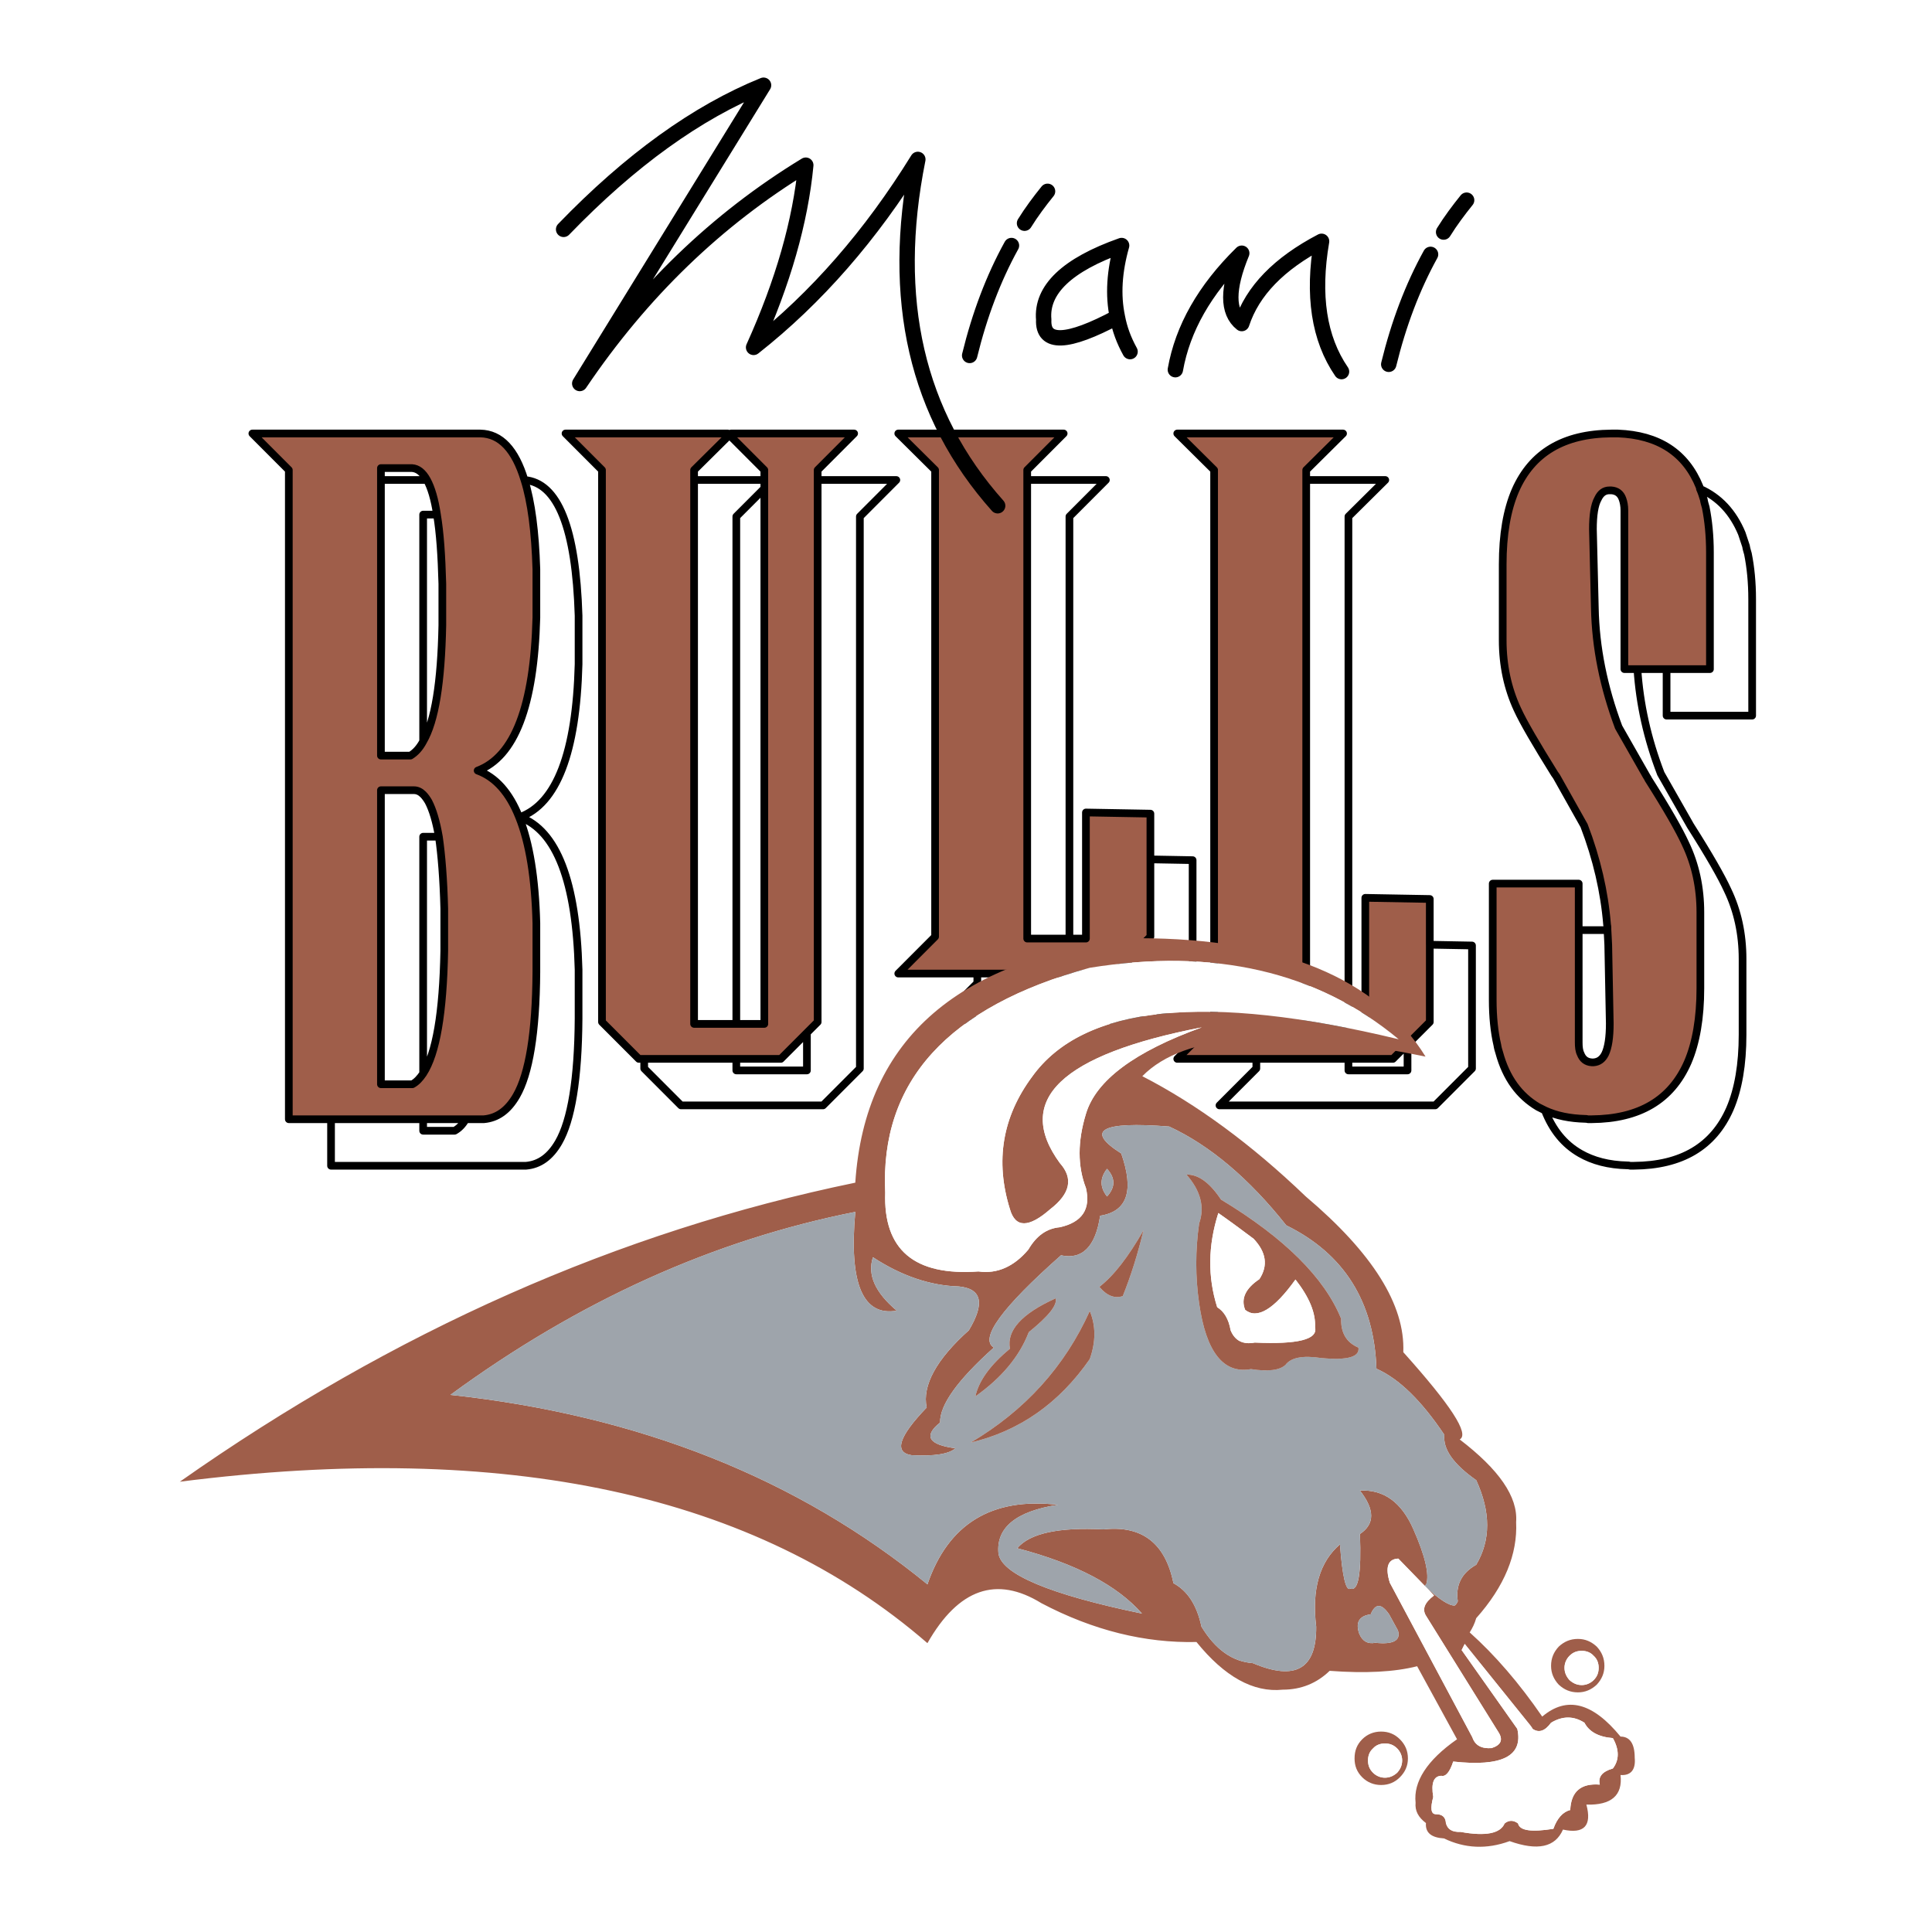 <?xml version="1.0" encoding="utf-8"?>
<!-- Generator: Adobe Illustrator 13.0.0, SVG Export Plug-In . SVG Version: 6.00 Build 14948)  -->
<!DOCTYPE svg PUBLIC "-//W3C//DTD SVG 1.0//EN" "http://www.w3.org/TR/2001/REC-SVG-20010904/DTD/svg10.dtd">
<svg version="1.0" id="Layer_1" xmlns="http://www.w3.org/2000/svg" xmlns:xlink="http://www.w3.org/1999/xlink" x="0px" y="0px"
	 width="192.756px" height="192.756px" viewBox="0 0 192.756 192.756" enable-background="new 0 0 192.756 192.756"
	 xml:space="preserve">
<g>
	<polygon fill-rule="evenodd" clip-rule="evenodd" fill="#FFFFFF" points="0,0 192.756,0 192.756,192.756 0,192.756 0,0 	"/>
	<path fill-rule="evenodd" clip-rule="evenodd" fill="#9F5E4A" d="M130.321,47.89v-0.997l3.676-3.644h-16.541l3.676,3.644v55.072
		l-3.676,3.68h7.888h6.088c0.077,0,0.153,0,0.269,0c0.076,0,0.114,0,0.229,0h2.604h4.441l1.455-1.457l2.221-2.223v-7.709v-4.563
		l-6.433-0.116v12.58h-1.685h-4.212V47.89L130.321,47.89z"/>
	<polygon fill-rule="evenodd" clip-rule="evenodd" fill="#FFFFFF" points="134.533,51.533 138.209,47.89 130.321,47.89 
		130.321,102.156 134.533,102.156 134.533,51.533 	"/>
	<path fill-rule="evenodd" clip-rule="evenodd" fill="#FFFFFF" d="M125.344,105.645v0.959l-3.676,3.682h13.976
		c0.076,0,0.153,0,0.269,0c0.076,0,0.152,0,0.229,0h7.045l3.676-3.682V94.332l-4.212-0.077v7.709l-2.221,2.223v2.609h-5.896v-1.152
		h-2.604c-0.115,0-0.153,0-0.229,0c-0.115,0-0.191,0-0.269,0H125.344L125.344,105.645z"/>
	<path fill-rule="evenodd" clip-rule="evenodd" fill="#FFFFFF" d="M159.422,49.769c-0.345,0.614-0.498,1.649-0.498,3.029
		l0.191,7.862c0.076,3.95,0.881,7.9,2.374,11.889l2.795,4.909c0.038,0.077,0.115,0.154,0.153,0.269
		c1.876,2.953,3.102,5.101,3.714,6.443c0.996,2.071,1.493,4.372,1.493,6.865v7.554c0,2.953-0.421,5.447-1.264,7.402
		c-1.646,3.76-4.824,5.639-9.571,5.676h-0.384c-0.115-0.037-0.191-0.037-0.268-0.037c-1.532-0.039-2.872-0.309-4.021-0.844
		c0.766,1.955,1.914,3.375,3.522,4.295c1.264,0.729,2.833,1.15,4.71,1.189c0.076,0,0.152,0,0.268,0.037h0.383
		c4.748-0.037,7.926-1.918,9.572-5.676c0.843-1.955,1.264-4.449,1.264-7.402v-7.554c0-2.493-0.498-4.793-1.493-6.865
		c-0.612-1.342-1.838-3.49-3.714-6.443c-0.039-0.077-0.115-0.192-0.153-0.269l-2.795-4.909c-1.341-3.49-2.106-6.941-2.336-10.431
		h-1.302V50.919c0-0.46-0.077-0.844-0.191-1.15c-0.191-0.537-0.574-0.806-1.11-0.844c-0.038,0-0.077,0-0.077,0h-0.114
		C160.072,48.925,159.689,49.193,159.422,49.769L159.422,49.769z"/>
	<path fill-rule="evenodd" clip-rule="evenodd" fill="#9F5E4A" d="M158.924,52.798c0-1.38,0.153-2.416,0.498-3.029
		c0.268-0.576,0.65-0.844,1.148-0.844h0.114c0,0,0.039,0,0.077,0c0.536,0.038,0.919,0.307,1.11,0.844
		c0.114,0.307,0.191,0.69,0.191,1.15v15.839h1.302h2.91h4.326v-11.62c0-1.688-0.152-3.183-0.421-4.525
		c-0.076-0.269-0.153-0.499-0.191-0.768c-0.115-0.383-0.229-0.729-0.383-1.073c0-0.077-0.038-0.115-0.038-0.192
		c-1.379-3.413-4.098-5.177-8.156-5.331c-0.114,0-0.191,0-0.268,0h-0.383c-4.748,0.039-7.926,1.918-9.572,5.676
		c-0.843,1.956-1.264,4.41-1.264,7.401v7.555c0,2.493,0.498,4.793,1.455,6.865c0.612,1.342,1.876,3.49,3.714,6.443
		c0.077,0.115,0.115,0.153,0.191,0.269l2.757,4.909c1.264,3.298,2.029,6.596,2.298,9.895c0.038,0.153,0.038,0.345,0.038,0.537
		c0.038,0.46,0.038,0.959,0.076,1.458l0.153,7.862c0,1.381-0.153,2.377-0.459,3.029c-0.269,0.537-0.651,0.807-1.149,0.844h-0.115
		c-0.038,0-0.075,0-0.075,0c-0.575-0.037-0.92-0.346-1.111-0.844c-0.153-0.307-0.191-0.689-0.191-1.15V92.798v-4.64h-8.577v11.62
		c0,1.65,0.153,3.184,0.46,4.488c0.038,0.268,0.114,0.537,0.191,0.766c0.688,2.531,1.991,4.295,3.867,5.408
		c0.229,0.115,0.459,0.23,0.689,0.346c1.148,0.535,2.488,0.805,4.021,0.844c0.076,0,0.152,0,0.268,0.037h0.384
		c4.747-0.037,7.925-1.916,9.571-5.676c0.843-1.955,1.264-4.449,1.264-7.402v-7.554c0-2.493-0.497-4.794-1.493-6.865
		c-0.612-1.342-1.838-3.49-3.714-6.443c-0.038-0.115-0.115-0.192-0.153-0.269l-2.795-4.909c-1.493-3.989-2.298-7.939-2.374-11.889
		L158.924,52.798L158.924,52.798z"/>
	<path fill-rule="evenodd" clip-rule="evenodd" fill="#FFFFFF" d="M170.181,50.613c0.269,1.342,0.421,2.838,0.421,4.525v11.62
		h-4.326v4.641h8.538v-11.62c0-1.688-0.153-3.184-0.421-4.526c-0.076-0.268-0.153-0.499-0.191-0.767
		c-0.153-0.421-0.268-0.843-0.421-1.266c-0.881-2.109-2.26-3.604-4.174-4.448c0.153,0.345,0.268,0.69,0.383,1.073
		C170.027,50.114,170.104,50.344,170.181,50.613L170.181,50.613z"/>
	<path fill-rule="evenodd" clip-rule="evenodd" fill="#FFFFFF" d="M160.379,92.798h-2.872v11.198c0,0.461,0.038,0.844,0.191,1.15
		c0.191,0.498,0.536,0.807,1.111,0.844c0,0,0.037,0,0.075,0H159c0.498-0.037,0.881-0.307,1.149-0.844
		c0.306-0.652,0.459-1.648,0.459-3.029l-0.153-7.862C160.417,93.757,160.417,93.258,160.379,92.798L160.379,92.798z"/>
	<path fill-rule="evenodd" clip-rule="evenodd" fill="#9F5E4A" d="M72.772,43.403l-0.153-0.154H56.423l3.638,3.644v55.072
		l3.676,3.68h0.536h6.049c0.115,0,0.192,0,0.307,0c0.077,0,0.153,0,0.23,0h2.604h4.441l2.604-2.607l1.072-1.072V47.89v-0.997
		l3.638-3.644H72.926L72.772,43.403l3.484,3.49v0.997v0.843v53.423h-2.795H69.25V47.89v-0.997L72.772,43.403L72.772,43.403z"/>
	<polygon fill-rule="evenodd" clip-rule="evenodd" fill="#FFFFFF" points="76.257,48.733 76.257,47.89 69.25,47.89 69.25,102.156 
		73.462,102.156 73.462,51.533 76.257,48.733 	"/>
	<path fill-rule="evenodd" clip-rule="evenodd" fill="#FFFFFF" d="M85.791,51.533l3.638-3.644h-7.85v54.075l-1.072,1.072v3.76
		h-7.045v-1.152h-2.604c-0.077,0-0.153,0-0.23,0c-0.115,0-0.191,0-0.307,0h-6.049v0.959l3.676,3.682h6.586c0.115,0,0.191,0,0.306,0
		c0.076,0,0.153,0,0.229,0h7.045l3.676-3.682V51.533L85.791,51.533z"/>
	<path fill-rule="evenodd" clip-rule="evenodd" fill="#9F5E4A" d="M89.62,43.249l3.675,3.644V93.45l-3.675,3.681h7.887h6.05
		c0.114,0,0.191,0,0.268,0s0.153,0,0.229,0h2.643h4.441l1.417-1.457l2.221-2.224v-7.709v-4.563l-6.433-0.115v12.579h-1.646h-4.212
		V47.89v-0.997l3.637-3.644H89.62L89.62,43.249z"/>
	<polygon fill-rule="evenodd" clip-rule="evenodd" fill="#FFFFFF" points="106.697,51.533 110.334,47.89 102.485,47.89 
		102.485,93.642 106.697,93.642 106.697,51.533 	"/>
	<path fill-rule="evenodd" clip-rule="evenodd" fill="#FFFFFF" d="M118.987,85.818l-4.211-0.077v7.709l-2.221,2.224v2.607h-5.858
		v-1.15h-2.643c-0.076,0-0.153,0-0.229,0s-0.153,0-0.268,0h-6.05v0.959l-3.675,3.682h13.938c0.114,0,0.191,0,0.268,0
		s0.153,0,0.229,0h7.084l3.637-3.682V85.818L118.987,85.818z"/>
	<path fill-rule="evenodd" clip-rule="evenodd" fill="#9F5E4A" d="M25.179,43.249l3.638,3.644v64.773h4.212h9.189h4.25h1.646
		c0.038,0,0.115,0,0.153,0c1.34-0.115,2.413-0.881,3.255-2.34c1.264-2.186,1.953-6.289,1.991-12.348v-4.871
		c-0.115-4.487-0.689-8.016-1.723-10.585c-0.957-2.416-2.336-3.988-4.135-4.641c3.676-1.38,5.628-6.442,5.858-15.263v-4.833
		c-0.115-3.72-0.498-6.711-1.187-8.897c-0.919-3.029-2.374-4.602-4.404-4.641H25.179L25.179,43.249L25.179,43.249z M38.006,47.89
		v-1.189h3.102c0.574,0.039,1.072,0.422,1.493,1.189s0.766,1.918,0.996,3.452c0.306,1.802,0.459,4.104,0.536,6.903v4.142
		c-0.115,5.714-0.728,9.549-1.915,11.582c-0.345,0.652-0.766,1.112-1.264,1.419h-2.948V47.89L38.006,47.89L38.006,47.89z
		 M38.006,78.838h3.293c0.344,0,0.651,0.153,0.919,0.422c0.191,0.191,0.383,0.46,0.536,0.728c0.421,0.806,0.766,1.956,1.034,3.49
		c0.268,1.841,0.459,4.219,0.536,7.172v4.218c-0.114,6.174-0.804,10.238-2.105,12.234c-0.306,0.459-0.651,0.844-1.072,1.072h-3.14
		V78.838L38.006,78.838z"/>
	<path fill-rule="evenodd" clip-rule="evenodd" fill="#FFFFFF" d="M42.601,47.89h-4.595v27.498h2.948
		c0.498-0.307,0.919-0.767,1.264-1.419V51.341h1.378C43.366,49.808,43.022,48.657,42.601,47.89L42.601,47.89z"/>
	<path fill-rule="evenodd" clip-rule="evenodd" fill="#FFFFFF" d="M41.299,78.838h-3.293v29.337h3.14
		c0.421-0.229,0.766-0.613,1.072-1.072V83.479h1.57c-0.268-1.534-0.613-2.685-1.034-3.49c-0.153-0.268-0.345-0.537-0.536-0.728
		C41.95,78.992,41.643,78.838,41.299,78.838L41.299,78.838z"/>
	<path fill-rule="evenodd" clip-rule="evenodd" fill="#FFFFFF" d="M57.725,66.259v-4.832c-0.268-8.744-2.067-13.27-5.398-13.538
		c0.689,2.186,1.072,5.178,1.187,8.897v4.833c-0.23,8.82-2.183,13.882-5.858,15.263c1.799,0.652,3.178,2.225,4.135,4.641h0.077
		C55.542,80.181,57.495,75.08,57.725,66.259L57.725,66.259z"/>
	<path fill-rule="evenodd" clip-rule="evenodd" fill="#FFFFFF" d="M51.867,81.523H51.79c1.034,2.569,1.608,6.098,1.723,10.585v4.871
		c-0.039,6.059-0.728,10.162-1.991,12.348c-0.842,1.459-1.915,2.225-3.255,2.34c-0.038,0-0.115,0-0.153,0h-1.646
		c-0.306,0.537-0.689,0.92-1.11,1.15h-3.14v-1.15h-9.189v4.641h19.298c0.038,0,0.115,0,0.153,0c1.34-0.115,2.412-0.881,3.254-2.34
		c1.264-2.186,1.953-6.289,1.991-12.348v-4.871C57.495,87.966,55.542,82.865,51.867,81.523L51.867,81.523z"/>
	
		<path fill="none" stroke="#000000" stroke-width="0.767" stroke-linecap="round" stroke-linejoin="round" stroke-miterlimit="2.613" d="
		M106.697,93.642h-4.212V47.89 M134.533,102.156V51.533l3.676-3.644h-7.888 M154.138,110.785c1.148,0.535,2.488,0.805,4.021,0.844
		c0.076,0,0.152,0,0.268,0.037h0.383c4.748-0.037,7.926-1.916,9.572-5.676c0.843-1.955,1.264-4.447,1.264-7.4v-7.556
		c0-2.493-0.498-4.794-1.493-6.865c-0.612-1.342-1.838-3.49-3.715-6.443c-0.037-0.115-0.114-0.192-0.152-0.269l-2.795-4.909
		c-1.493-3.989-2.298-7.938-2.374-11.889l-0.191-7.862c0-1.38,0.152-2.416,0.497-3.029c0.269-0.576,0.651-0.844,1.149-0.844h0.114
		c0,0,0.039,0,0.077,0c0.536,0.038,0.919,0.307,1.11,0.844c0.114,0.307,0.191,0.69,0.191,1.15v15.839h1.302 M169.606,48.772
		c0-0.077-0.038-0.115-0.038-0.192c-1.379-3.413-4.098-5.177-8.156-5.331c-0.114,0-0.191,0-0.268,0h-0.383
		c-4.748,0.039-7.926,1.918-9.572,5.676c-0.843,1.956-1.264,4.41-1.264,7.401v7.555c0,2.493,0.497,4.793,1.455,6.865
		c0.612,1.342,1.876,3.49,3.714,6.443c0.076,0.115,0.115,0.153,0.191,0.269l2.757,4.909c1.264,3.298,2.029,6.596,2.298,9.895
		c0.038,0.153,0.038,0.345,0.038,0.537 M166.275,66.758h4.326v-11.62c0-1.688-0.153-3.183-0.421-4.525
		c-0.076-0.269-0.153-0.499-0.191-0.768c-0.115-0.383-0.229-0.729-0.383-1.073 M166.275,66.758v4.641h8.538v-11.62
		c0-1.688-0.153-3.184-0.421-4.526c-0.076-0.268-0.153-0.499-0.191-0.767c-0.153-0.421-0.268-0.843-0.421-1.266
		c-0.881-2.109-2.26-3.604-4.174-4.448 M72.772,43.403l-0.153-0.154H56.423l3.638,3.644v55.072l3.676,3.68h0.536 M81.579,47.89
		v-0.997l3.637-3.644H72.926l-0.153,0.154 M69.25,47.89v-0.997l3.522-3.49 M72.772,43.403l3.484,3.49v0.997 M76.257,47.89v0.843
		 M76.257,48.733l-2.795,2.8v50.623 M76.257,47.89H69.25 M102.485,47.89v-0.997l3.637-3.644H89.62l3.675,3.644V93.45l-3.675,3.682
		h7.887 M64.272,105.645v0.959l3.676,3.682h6.585c0.115,0,0.191,0,0.307,0c0.076,0,0.153,0,0.229,0h7.045l3.676-3.682v-55.07
		l3.638-3.644h-7.85 M106.697,93.642V51.533l3.637-3.644h-7.849 M97.507,97.132v0.958l-3.675,3.682h13.937c0.115,0,0.192,0,0.269,0
		s0.153,0,0.229,0h7.084l3.637-3.682V85.818l-4.211-0.077 M114.776,85.741v-4.563l-6.433-0.115v12.579h-1.646 M73.462,102.156H69.25
		V47.89 M64.272,105.645h6.049c0.115,0,0.192,0,0.307,0c0.077,0,0.153,0,0.23,0h2.604 M73.462,105.645v1.152h7.045v-3.76
		 M73.462,105.645h4.441l2.604-2.607 M76.257,48.733v53.423h-2.795 M80.507,103.037l1.072-1.072V47.89 M125.344,105.645v0.959
		l-3.676,3.682h13.976c0.076,0,0.153,0,0.268,0c0.077,0,0.153,0,0.23,0h7.045l3.676-3.682V94.332l-4.212-0.077 M106.697,97.132
		h4.441l1.417-1.457 M112.556,95.675v2.606h-5.858v-1.149 M97.507,97.132h6.05c0.114,0,0.191,0,0.268,0s0.153,0,0.229,0h2.643
		 M130.321,47.89v-0.997l3.676-3.644h-16.541l3.676,3.644v55.072l-3.676,3.68h7.888 M112.556,95.675l2.221-2.225v-7.709
		 M163.365,66.758h2.91 M163.365,66.758c0.229,3.49,0.995,6.941,2.336,10.431l2.795,4.909c0.038,0.077,0.114,0.192,0.152,0.269
		c1.877,2.953,3.103,5.101,3.715,6.443c0.995,2.071,1.493,4.372,1.493,6.865v7.554c0,2.953-0.421,5.447-1.264,7.402
		c-1.646,3.758-4.824,5.639-9.572,5.676h-0.383c-0.115-0.037-0.191-0.037-0.268-0.037c-1.877-0.039-3.446-0.461-4.71-1.189
		c-1.608-0.92-2.757-2.34-3.522-4.295 M142.65,94.255v-4.563l-6.433-0.115v12.58h-1.685 M157.507,92.798v-4.64h-8.577v11.619
		c0,1.65,0.153,3.184,0.46,4.488c0.038,0.268,0.114,0.537,0.191,0.766c0.688,2.531,1.991,4.295,3.867,5.408
		c0.229,0.115,0.459,0.23,0.689,0.346 M160.379,92.798h-2.872 M160.379,92.798c0.038,0.46,0.038,0.959,0.076,1.458l0.153,7.862
		c0,1.381-0.153,2.377-0.459,3.029c-0.269,0.537-0.651,0.807-1.149,0.844h-0.115c-0.038,0-0.076,0-0.076,0
		c-0.574-0.037-0.919-0.346-1.11-0.844c-0.153-0.307-0.191-0.689-0.191-1.15V92.798 M140.43,104.188l2.221-2.223v-7.709
		 M134.533,102.156h-4.212V47.89 M125.344,105.645h6.088c0.077,0,0.153,0,0.269,0c0.076,0,0.114,0,0.229,0h2.604 M134.533,105.645
		v1.152h5.896v-2.609 M134.533,105.645h4.441l1.455-1.457 M33.028,111.666h-4.212V46.893l-3.638-3.644h22.744
		c2.03,0.039,3.484,1.611,4.403,4.641 M38.006,47.89v-1.189h3.102c0.574,0.039,1.072,0.422,1.493,1.189 M38.006,47.89h4.595
		 M42.601,47.89c0.421,0.767,0.766,1.918,0.996,3.452 M43.596,51.342h-1.378v22.626 M52.326,47.89
		c3.332,0.269,5.131,4.794,5.399,13.538v4.832c-0.229,8.821-2.182,13.921-5.858,15.264c3.676,1.342,5.628,6.443,5.858,15.225v4.871
		c-0.038,6.059-0.727,10.162-1.991,12.348c-0.843,1.459-1.915,2.225-3.254,2.34c-0.039,0-0.115,0-0.154,0H33.028v-4.641
		 M52.326,47.89c0.689,2.186,1.073,5.178,1.188,8.897v4.833c-0.23,8.82-2.183,13.882-5.858,15.263
		c1.799,0.652,3.178,2.224,4.135,4.64c1.034,2.569,1.608,6.098,1.723,10.585v4.871c-0.039,6.059-0.728,10.162-1.991,12.348
		c-0.842,1.459-1.915,2.225-3.255,2.34c-0.038,0-0.115,0-0.153,0h-1.646 M43.596,51.342c0.306,1.802,0.459,4.103,0.536,6.903v4.142
		c-0.115,5.714-0.727,9.549-1.914,11.582 M42.218,107.104c-0.307,0.459-0.651,0.844-1.072,1.072h-3.14V78.838h3.292
		c0.345,0,0.651,0.153,0.919,0.422c0.191,0.191,0.383,0.46,0.536,0.728c0.421,0.806,0.766,1.956,1.034,3.49 M42.218,73.968
		c-0.345,0.652-0.766,1.112-1.264,1.419h-2.948V47.89 M43.788,83.479h-1.57v23.625 M43.788,83.479
		c0.268,1.841,0.459,4.219,0.536,7.172v4.218c-0.114,6.174-0.804,10.238-2.105,12.234 M46.468,111.666h-4.25 M46.468,111.666
		c-0.306,0.537-0.689,0.92-1.11,1.15h-3.14v-1.15 M42.218,111.666h-9.189"/>
	
		<path fill="none" stroke="#000000" stroke-width="1.534" stroke-linecap="round" stroke-linejoin="round" stroke-miterlimit="2.613" d="
		M142.728,25.378c-1.8,3.26-3.179,6.903-4.174,10.968 M146.326,19.971c-0.804,0.997-1.608,2.071-2.297,3.183 M112.747,35.081
		c-0.613-1.112-1.034-2.224-1.264-3.452 M111.483,31.629c-0.46-2.186-0.307-4.563,0.421-7.133c-5.437,1.917-8.041,4.41-7.772,7.401
		C104.017,34.39,106.468,34.313,111.483,31.629L111.483,31.629z M104.515,19.088c-0.805,0.997-1.608,2.071-2.298,3.183
		 M100.915,24.496c-1.8,3.259-3.178,6.903-4.173,10.968 M99.537,50.459c-8.08-9.051-10.76-20.594-7.964-34.554
		c-4.671,7.555-10.108,13.806-16.388,18.754c2.948-6.52,4.671-12.58,5.208-18.179c-8.883,5.408-16.388,12.656-22.553,21.783
		l18.34-29.76c-6.624,2.685-13.286,7.478-19.949,14.381 M133.844,37.075c-2.259-3.298-2.91-7.632-1.99-13.001
		c-4.251,2.225-6.893,4.947-7.965,8.208c-1.455-1.151-1.455-3.49,0-7.019c-3.714,3.644-5.896,7.517-6.624,11.621"/>
	<path fill-rule="evenodd" clip-rule="evenodd" fill="#9F5E4A" d="M113.666,93.604c-17.92,1.841-27.377,9.971-28.334,24.391
		c-23.625,4.871-46.062,14.842-67.389,29.836c32.584-4.141,57.434,1.229,74.587,16.107c3.102-5.445,6.892-6.748,11.372-3.988
		c5.17,2.723,10.339,3.988,15.47,3.873c2.795,3.453,5.667,5.062,8.614,4.756c1.839,0,3.408-0.652,4.672-1.879
		c3.561,0.268,6.471,0.115,8.73-0.459l3.981,7.285c-3.024,2.109-4.365,4.258-4.135,6.328c-0.077,0.807,0.268,1.457,1.033,2.033
		c-0.076,0.959,0.536,1.457,1.8,1.533c2.067,0.998,4.25,1.113,6.548,0.27c2.795,0.996,4.557,0.613,5.322-1.152
		c2.105,0.461,2.909-0.383,2.335-2.492c2.489,0.076,3.638-0.92,3.408-2.953c1.033,0.078,1.531-0.537,1.416-1.725
		c0-1.42-0.497-2.109-1.416-2.109c-2.796-3.414-5.36-4.066-7.812-1.994c-2.297-3.338-4.709-6.137-7.236-8.398
		c0.268-0.422,0.498-0.883,0.65-1.42c2.834-3.184,4.136-6.404,3.982-9.588c0.191-2.531-1.723-5.254-5.628-8.244
		c0.995-0.537-0.881-3.414-5.629-8.707c0.191-4.717-3.063-9.895-9.726-15.531c-5.438-5.215-10.874-9.205-16.312-12.004
		c4.212-4.295,13.631-4.947,28.258-1.955C137.367,97.592,127.833,93.642,113.666,93.604L113.666,93.604L113.666,93.604z
		 M87.093,125.434c2.872,1.881,5.743,2.838,8.577,2.916c2.297,0.229,2.604,1.686,0.996,4.371c-3.254,2.914-4.671,5.523-4.211,7.709
		c-2.795,2.914-3.293,4.486-1.494,4.756c2.259,0.115,3.714-0.115,4.365-0.691c-2.681-0.344-3.216-1.227-1.532-2.568
		c-0.039-1.766,1.761-4.258,5.361-7.479c-1.455-0.883,0.766-3.951,6.7-9.205c2.106,0.461,3.446-0.844,3.905-3.949
		c2.719-0.422,3.408-2.494,2.106-6.213c-3.638-2.301-2.029-3.221,4.786-2.686c4.059,1.879,7.964,5.178,11.678,9.857
		c5.782,2.838,8.769,7.631,8.998,14.305c2.26,0.996,4.519,3.221,6.777,6.596c-0.153,1.418,0.881,2.914,3.178,4.525
		c1.455,3.184,1.455,5.982,0,8.438c-1.493,0.844-2.067,2.07-1.838,3.643c-0.076,0.191-0.191,0.346-0.306,0.422
		c-0.536,0.039-1.531-0.574-2.986-1.955l0.918,0.957c-0.957,0.73-1.225,1.381-0.766,2.072l7.16,11.506
		c0.536,0.805,0.307,1.342-0.65,1.648c-0.996,0.076-1.646-0.27-1.915-1.074l-8.232-15.416c-0.497-1.572-0.191-2.379,0.843-2.416
		l2.643,2.723l0.152-0.193c0.307-0.957-0.114-2.799-1.302-5.482c-1.187-2.686-2.948-3.951-5.322-3.836
		c1.494,1.918,1.494,3.336,0,4.334c0.154,3.949-0.153,5.752-0.957,5.445c-0.421,0.307-0.804-1.15-1.034-4.41
		c-2.028,1.727-2.833,4.486-2.373,8.207c0.038,4.219-2.068,5.445-6.318,3.643c-2.067-0.152-3.752-1.379-5.131-3.643
		c-0.459-2.146-1.378-3.566-2.795-4.334c-0.804-3.988-3.14-5.791-6.969-5.369c-4.479-0.23-7.352,0.385-8.614,1.879
		c5.857,1.535,9.993,3.721,12.443,6.52c-9.266-1.916-14.052-3.949-14.32-6.02c-0.229-2.531,1.723-4.182,5.936-4.832
		c-6.624-0.768-10.951,1.916-13.019,7.938c-12.903-10.547-28.755-16.873-47.593-18.906c12.827-9.396,26.266-15.455,40.395-18.256
		c-0.651,7.172,0.766,10.432,4.135,9.857C87.323,128.963,86.519,127.199,87.093,125.434L87.093,125.434L87.093,125.434z
		 M97.623,126.854c-6.395,0.461-9.496-2.148-9.305-7.861c-0.536-11.084,6.241-18.562,20.409-22.436
		c12.367-1.994,22.667,0.345,30.822,7.133c-19.221-4.641-31.436-3.414-36.565,3.721c-2.987,4.025-3.715,8.436-2.222,13.23
		c0.537,1.879,1.877,1.879,4.021,0c1.991-1.535,2.336-3.068,0.957-4.602c-4.594-6.289,0.115-10.814,14.167-13.539
		c-6.7,2.416-10.567,5.293-11.562,8.629c-0.843,2.762-0.843,5.217,0,7.402c0.497,2.109-0.383,3.414-2.604,3.912
		c-1.302,0.115-2.335,0.844-3.14,2.225C101.184,126.355,99.498,127.121,97.623,126.854L97.623,126.854L97.623,126.854z
		 M110.449,116.613c0.843,0.922,0.843,1.842,0,2.762C109.722,118.455,109.722,117.535,110.449,116.613L110.449,116.613
		L110.449,116.613z M137.214,163.9c-0.728,0.152-1.302-0.154-1.608-0.92c-0.383-1.113,0-1.766,1.148-1.918
		c0.46-1.113,1.072-1.113,1.838,0l0.881,1.609C139.779,163.67,139.014,164.092,137.214,163.9L137.214,163.9L137.214,163.9z
		 M145.829,164.629l0.306-0.613l6.548,8.129c0.076,0.115,0.153,0.191,0.229,0.346c0.612,0.422,1.226,0.23,1.838-0.613
		c1.148-0.691,2.259-0.691,3.331,0c0.46,0.883,1.379,1.418,2.834,1.533c0.65,1.15,0.65,2.186,0,3.031
		c-1.072,0.307-1.493,0.842-1.302,1.609c-1.877-0.154-2.872,0.691-2.949,2.531c-0.727,0.191-1.301,0.807-1.684,1.879
		c-2.183,0.346-3.37,0.191-3.523-0.537c-0.459-0.344-0.919-0.344-1.34,0c-0.422,0.998-1.876,1.305-4.403,0.844
		c-0.843,0.039-1.302-0.268-1.455-0.881c-0.038-0.613-0.383-0.883-0.995-0.883c-0.498,0-0.575-0.574-0.269-1.725
		c-0.229-1.383,0.038-2.072,0.805-2.109c0.421,0.113,0.842-0.346,1.187-1.42c4.862,0.537,7.007-0.537,6.395-3.26L145.829,164.629
		L145.829,164.629z"/>
	<path fill-rule="evenodd" clip-rule="evenodd" fill="#9EA4AB" d="M95.669,128.35c-2.833-0.078-5.705-1.035-8.577-2.916
		c-0.574,1.766,0.23,3.529,2.374,5.332c-3.37,0.574-4.786-2.686-4.135-9.857c-14.129,2.801-27.568,8.859-40.395,18.256
		c18.838,2.033,34.69,8.359,47.593,18.906c2.068-6.021,6.395-8.705,13.019-7.938c-4.213,0.65-6.165,2.301-5.936,4.832
		c0.269,2.07,5.055,4.104,14.32,6.02c-2.45-2.799-6.586-4.984-12.443-6.52c1.263-1.494,4.135-2.109,8.614-1.879
		c3.829-0.422,6.165,1.381,6.969,5.369c1.417,0.768,2.336,2.188,2.795,4.334c1.379,2.264,3.063,3.49,5.131,3.643
		c4.25,1.803,6.356,0.576,6.318-3.643c-0.46-3.721,0.345-6.48,2.373-8.207c0.23,3.26,0.613,4.717,1.034,4.41
		c0.804,0.307,1.111-1.496,0.957-5.445c1.494-0.998,1.494-2.416,0-4.334c2.374-0.115,4.136,1.15,5.322,3.836
		c1.188,2.684,1.608,4.525,1.302,5.482l-0.152,0.193c1.455,1.381,2.45,1.994,2.986,1.955c0.114-0.076,0.229-0.23,0.306-0.422
		c-0.229-1.572,0.345-2.799,1.838-3.643c1.455-2.455,1.455-5.254,0-8.438c-2.297-1.611-3.331-3.107-3.178-4.525
		c-2.259-3.375-4.518-5.6-6.777-6.596c-0.229-6.674-3.216-11.467-8.998-14.305c-3.714-4.68-7.619-7.979-11.678-9.857
		c-6.815-0.535-8.424,0.385-4.786,2.686c1.302,3.719,0.612,5.791-2.106,6.213c-0.459,3.105-1.799,4.41-3.905,3.949
		c-5.935,5.254-8.155,8.322-6.7,9.205c-3.6,3.221-5.399,5.713-5.361,7.479c-1.685,1.342-1.149,2.225,1.532,2.568
		c-0.651,0.576-2.106,0.807-4.365,0.691c-1.799-0.27-1.302-1.842,1.494-4.756c-0.459-2.186,0.957-4.795,4.211-7.709
		C98.273,130.035,97.967,128.578,95.669,128.35L95.669,128.35L95.669,128.35z M112.02,129.309c-0.767,0.268-1.57,0-2.336-0.922
		c1.455-1.111,2.91-3.029,4.403-5.637C113.513,125.127,112.823,127.314,112.02,129.309L112.02,129.309L112.02,129.309z
		 M119.639,130.035c-0.383-2.645-0.383-5.291,0-7.977c0.574-1.609,0.153-3.26-1.264-4.869c1.148-0.039,2.298,0.766,3.446,2.492
		c6.356,3.836,10.338,7.824,11.984,11.889c-0.038,1.42,0.536,2.377,1.723,2.877c0.153,0.92-1.071,1.303-3.752,1.035
		c-1.8-0.27-2.986-0.039-3.522,0.689c-0.574,0.537-1.723,0.691-3.446,0.422C122.051,137.094,120.328,134.869,119.639,130.035
		L119.639,130.035L119.639,130.035z M102.639,132.912c-0.919,2.416-2.719,4.564-5.323,6.404c0.345-1.572,1.494-3.145,3.446-4.754
		c-0.345-1.803,1.149-3.49,4.557-5.025C105.51,130.189,104.629,131.303,102.639,132.912L102.639,132.912L102.639,132.912z
		 M108.727,135.598c-3.063,4.41-7.007,7.172-11.87,8.322c5.438-3.223,9.381-7.594,11.87-13.117
		C109.339,132.262,109.339,133.871,108.727,135.598L108.727,135.598z"/>
	<path fill-rule="evenodd" clip-rule="evenodd" fill="#9F5E4A" d="M109.684,128.387c0.766,0.922,1.569,1.189,2.336,0.922
		c0.804-1.994,1.493-4.182,2.067-6.559C112.594,125.357,111.139,127.275,109.684,128.387L109.684,128.387z"/>
	<path fill-rule="evenodd" clip-rule="evenodd" fill="#9F5E4A" d="M119.639,122.059c-0.383,2.686-0.383,5.332,0,7.977
		c0.689,4.834,2.412,7.059,5.169,6.559c1.724,0.27,2.872,0.115,3.446-0.422c0.536-0.729,1.723-0.959,3.522-0.689
		c2.681,0.268,3.905-0.115,3.752-1.035c-1.187-0.5-1.761-1.457-1.723-2.877c-1.646-4.064-5.628-8.053-11.984-11.889
		c-1.148-1.727-2.298-2.531-3.446-2.492C119.792,118.799,120.213,120.449,119.639,122.059L119.639,122.059L119.639,122.059z
		 M124.233,130.688c1.188,0.959,2.872-0.037,5.016-3.029c1.379,1.764,2.029,3.336,1.953,4.756c0.307,1.227-1.724,1.727-6.012,1.533
		c-1.187,0.23-1.99-0.191-2.412-1.227c-0.191-1.111-0.65-1.879-1.34-2.301c-0.957-3.029-0.919-6.137,0.115-9.396
		c1.263,0.883,2.45,1.766,3.521,2.57c1.265,1.342,1.456,2.684,0.575,4.027C124.271,128.541,123.774,129.576,124.233,130.688
		L124.233,130.688z"/>
	<path fill-rule="evenodd" clip-rule="evenodd" fill="#FFFFFF" d="M129.249,127.658c-2.144,2.992-3.828,3.988-5.016,3.029
		c-0.459-1.111,0.038-2.146,1.417-3.066c0.881-1.344,0.689-2.686-0.575-4.027c-1.071-0.805-2.259-1.688-3.521-2.57
		c-1.034,3.26-1.072,6.367-0.115,9.396c0.689,0.422,1.148,1.189,1.34,2.301c0.422,1.035,1.226,1.457,2.412,1.227
		c4.288,0.193,6.318-0.307,6.012-1.533C131.278,130.994,130.628,129.422,129.249,127.658L129.249,127.658z"/>
	<path fill-rule="evenodd" clip-rule="evenodd" fill="#9F5E4A" d="M97.316,139.316c2.604-1.84,4.404-3.988,5.323-6.404
		c1.99-1.609,2.871-2.723,2.68-3.375c-3.407,1.535-4.901,3.223-4.557,5.025C98.81,136.172,97.661,137.744,97.316,139.316
		L97.316,139.316z"/>
	<path fill-rule="evenodd" clip-rule="evenodd" fill="#9F5E4A" d="M96.856,143.92c4.863-1.15,8.807-3.912,11.87-8.322
		c0.612-1.727,0.612-3.336,0-4.795C106.237,136.326,102.294,140.697,96.856,143.92L96.856,143.92z"/>
	<path fill-rule="evenodd" clip-rule="evenodd" fill="#FFFFFF" d="M142.153,158.225l-2.643-2.723
		c-1.034,0.037-1.34,0.844-0.843,2.416l8.232,15.416c0.269,0.805,0.919,1.15,1.915,1.074c0.957-0.307,1.187-0.844,0.65-1.648
		l-7.16-11.506c-0.459-0.691-0.191-1.342,0.766-2.072L142.153,158.225L142.153,158.225z"/>
	<path fill-rule="evenodd" clip-rule="evenodd" fill="#FFFFFF" d="M88.318,118.992c-0.191,5.713,2.91,8.322,9.305,7.861
		c1.875,0.268,3.561-0.498,4.977-2.186c0.805-1.381,1.838-2.109,3.14-2.225c2.222-0.498,3.102-1.803,2.604-3.912
		c-0.843-2.186-0.843-4.641,0-7.402c0.995-3.336,4.862-6.213,11.562-8.629c-14.052,2.725-18.761,7.25-14.167,13.539
		c1.379,1.533,1.034,3.066-0.957,4.602c-2.144,1.879-3.483,1.879-4.021,0c-1.493-4.795-0.766-9.205,2.222-13.23
		c5.13-7.135,17.345-8.361,36.565-3.721c-8.155-6.788-18.455-9.127-30.822-7.133C94.559,100.43,87.782,107.908,88.318,118.992
		L88.318,118.992z"/>
	<path fill-rule="evenodd" clip-rule="evenodd" fill="#9EA4AB" d="M110.449,119.375c0.843-0.92,0.843-1.84,0-2.762
		C109.722,117.535,109.722,118.455,110.449,119.375L110.449,119.375z"/>
	<path fill-rule="evenodd" clip-rule="evenodd" fill="#9EA4AB" d="M135.605,162.98c0.307,0.766,0.881,1.072,1.608,0.92
		c1.8,0.191,2.565-0.23,2.259-1.229l-0.881-1.609c-0.766-1.113-1.378-1.113-1.838,0C135.605,161.215,135.223,161.867,135.605,162.98
		L135.605,162.98z"/>
	<path fill-rule="evenodd" clip-rule="evenodd" fill="#FFFFFF" d="M146.135,164.016l-0.306,0.613l5.552,7.861
		c0.612,2.723-1.532,3.797-6.395,3.26c-0.345,1.074-0.766,1.533-1.187,1.42c-0.767,0.037-1.034,0.727-0.805,2.109
		c-0.307,1.15-0.229,1.725,0.269,1.725c0.612,0,0.957,0.27,0.995,0.883c0.153,0.613,0.612,0.92,1.455,0.881
		c2.527,0.461,3.981,0.154,4.403-0.844c0.421-0.344,0.881-0.344,1.34,0c0.153,0.729,1.341,0.883,3.523,0.537
		c0.383-1.072,0.957-1.688,1.684-1.879c0.077-1.84,1.072-2.686,2.949-2.531c-0.191-0.768,0.229-1.303,1.302-1.609
		c0.65-0.846,0.65-1.881,0-3.031c-1.455-0.115-2.374-0.65-2.834-1.533c-1.072-0.691-2.183-0.691-3.331,0
		c-0.612,0.844-1.226,1.035-1.838,0.613c-0.076-0.154-0.153-0.23-0.229-0.346L146.135,164.016L146.135,164.016z"/>
	<path fill-rule="evenodd" clip-rule="evenodd" fill="#9F5E4A" d="M159.307,164.283c-0.536-0.498-1.148-0.768-1.876-0.768
		c-0.767,0-1.379,0.27-1.915,0.768c-0.498,0.537-0.766,1.15-0.766,1.918c0,0.729,0.268,1.342,0.766,1.879
		c0.536,0.498,1.148,0.768,1.915,0.768c0.728,0,1.34-0.27,1.876-0.768c0.498-0.537,0.766-1.15,0.766-1.879
		C160.072,165.434,159.805,164.82,159.307,164.283L159.307,164.283L159.307,164.283z M156.09,166.393
		c0-0.461,0.191-0.881,0.498-1.189c0.345-0.346,0.728-0.498,1.226-0.498c0.459,0,0.88,0.152,1.187,0.498
		c0.345,0.309,0.498,0.729,0.498,1.189c0,0.498-0.153,0.883-0.498,1.229c-0.307,0.305-0.728,0.498-1.187,0.498
		c-0.498,0-0.881-0.193-1.226-0.498C156.281,167.275,156.09,166.891,156.09,166.393L156.09,166.393z"/>
	<path fill-rule="evenodd" clip-rule="evenodd" fill="#FFFFFF" d="M156.588,165.203c-0.307,0.309-0.498,0.729-0.498,1.189
		c0,0.498,0.191,0.883,0.498,1.229c0.345,0.305,0.728,0.498,1.226,0.498c0.459,0,0.88-0.193,1.187-0.498
		c0.345-0.346,0.498-0.73,0.498-1.229c0-0.461-0.153-0.881-0.498-1.189c-0.307-0.346-0.728-0.498-1.187-0.498
		C157.315,164.705,156.933,164.857,156.588,165.203L156.588,165.203z"/>
	<path fill-rule="evenodd" clip-rule="evenodd" fill="#9F5E4A" d="M139.664,173.525c-0.498-0.498-1.11-0.766-1.876-0.766
		c-0.728,0-1.378,0.268-1.876,0.766c-0.536,0.537-0.767,1.15-0.767,1.918c0,0.729,0.23,1.342,0.767,1.879
		c0.498,0.498,1.148,0.768,1.876,0.768c0.766,0,1.378-0.27,1.876-0.768c0.536-0.537,0.804-1.15,0.804-1.879
		C140.468,174.676,140.2,174.062,139.664,173.525L139.664,173.525L139.664,173.525z M138.171,173.947
		c0.497,0,0.881,0.154,1.226,0.498c0.306,0.309,0.497,0.729,0.497,1.189c0,0.498-0.191,0.883-0.497,1.229
		c-0.345,0.307-0.729,0.498-1.226,0.498c-0.46,0-0.881-0.191-1.187-0.498c-0.345-0.346-0.498-0.73-0.498-1.229
		c0-0.461,0.153-0.881,0.498-1.189C137.29,174.102,137.711,173.947,138.171,173.947L138.171,173.947z"/>
	<path fill-rule="evenodd" clip-rule="evenodd" fill="#FFFFFF" d="M139.396,174.445c-0.345-0.344-0.729-0.498-1.226-0.498
		c-0.46,0-0.881,0.154-1.187,0.498c-0.345,0.309-0.498,0.729-0.498,1.189c0,0.498,0.153,0.883,0.498,1.229
		c0.306,0.307,0.727,0.498,1.187,0.498c0.497,0,0.881-0.191,1.226-0.498c0.306-0.346,0.497-0.73,0.497-1.229
		C139.894,175.174,139.702,174.754,139.396,174.445L139.396,174.445z"/>
</g>
</svg>

